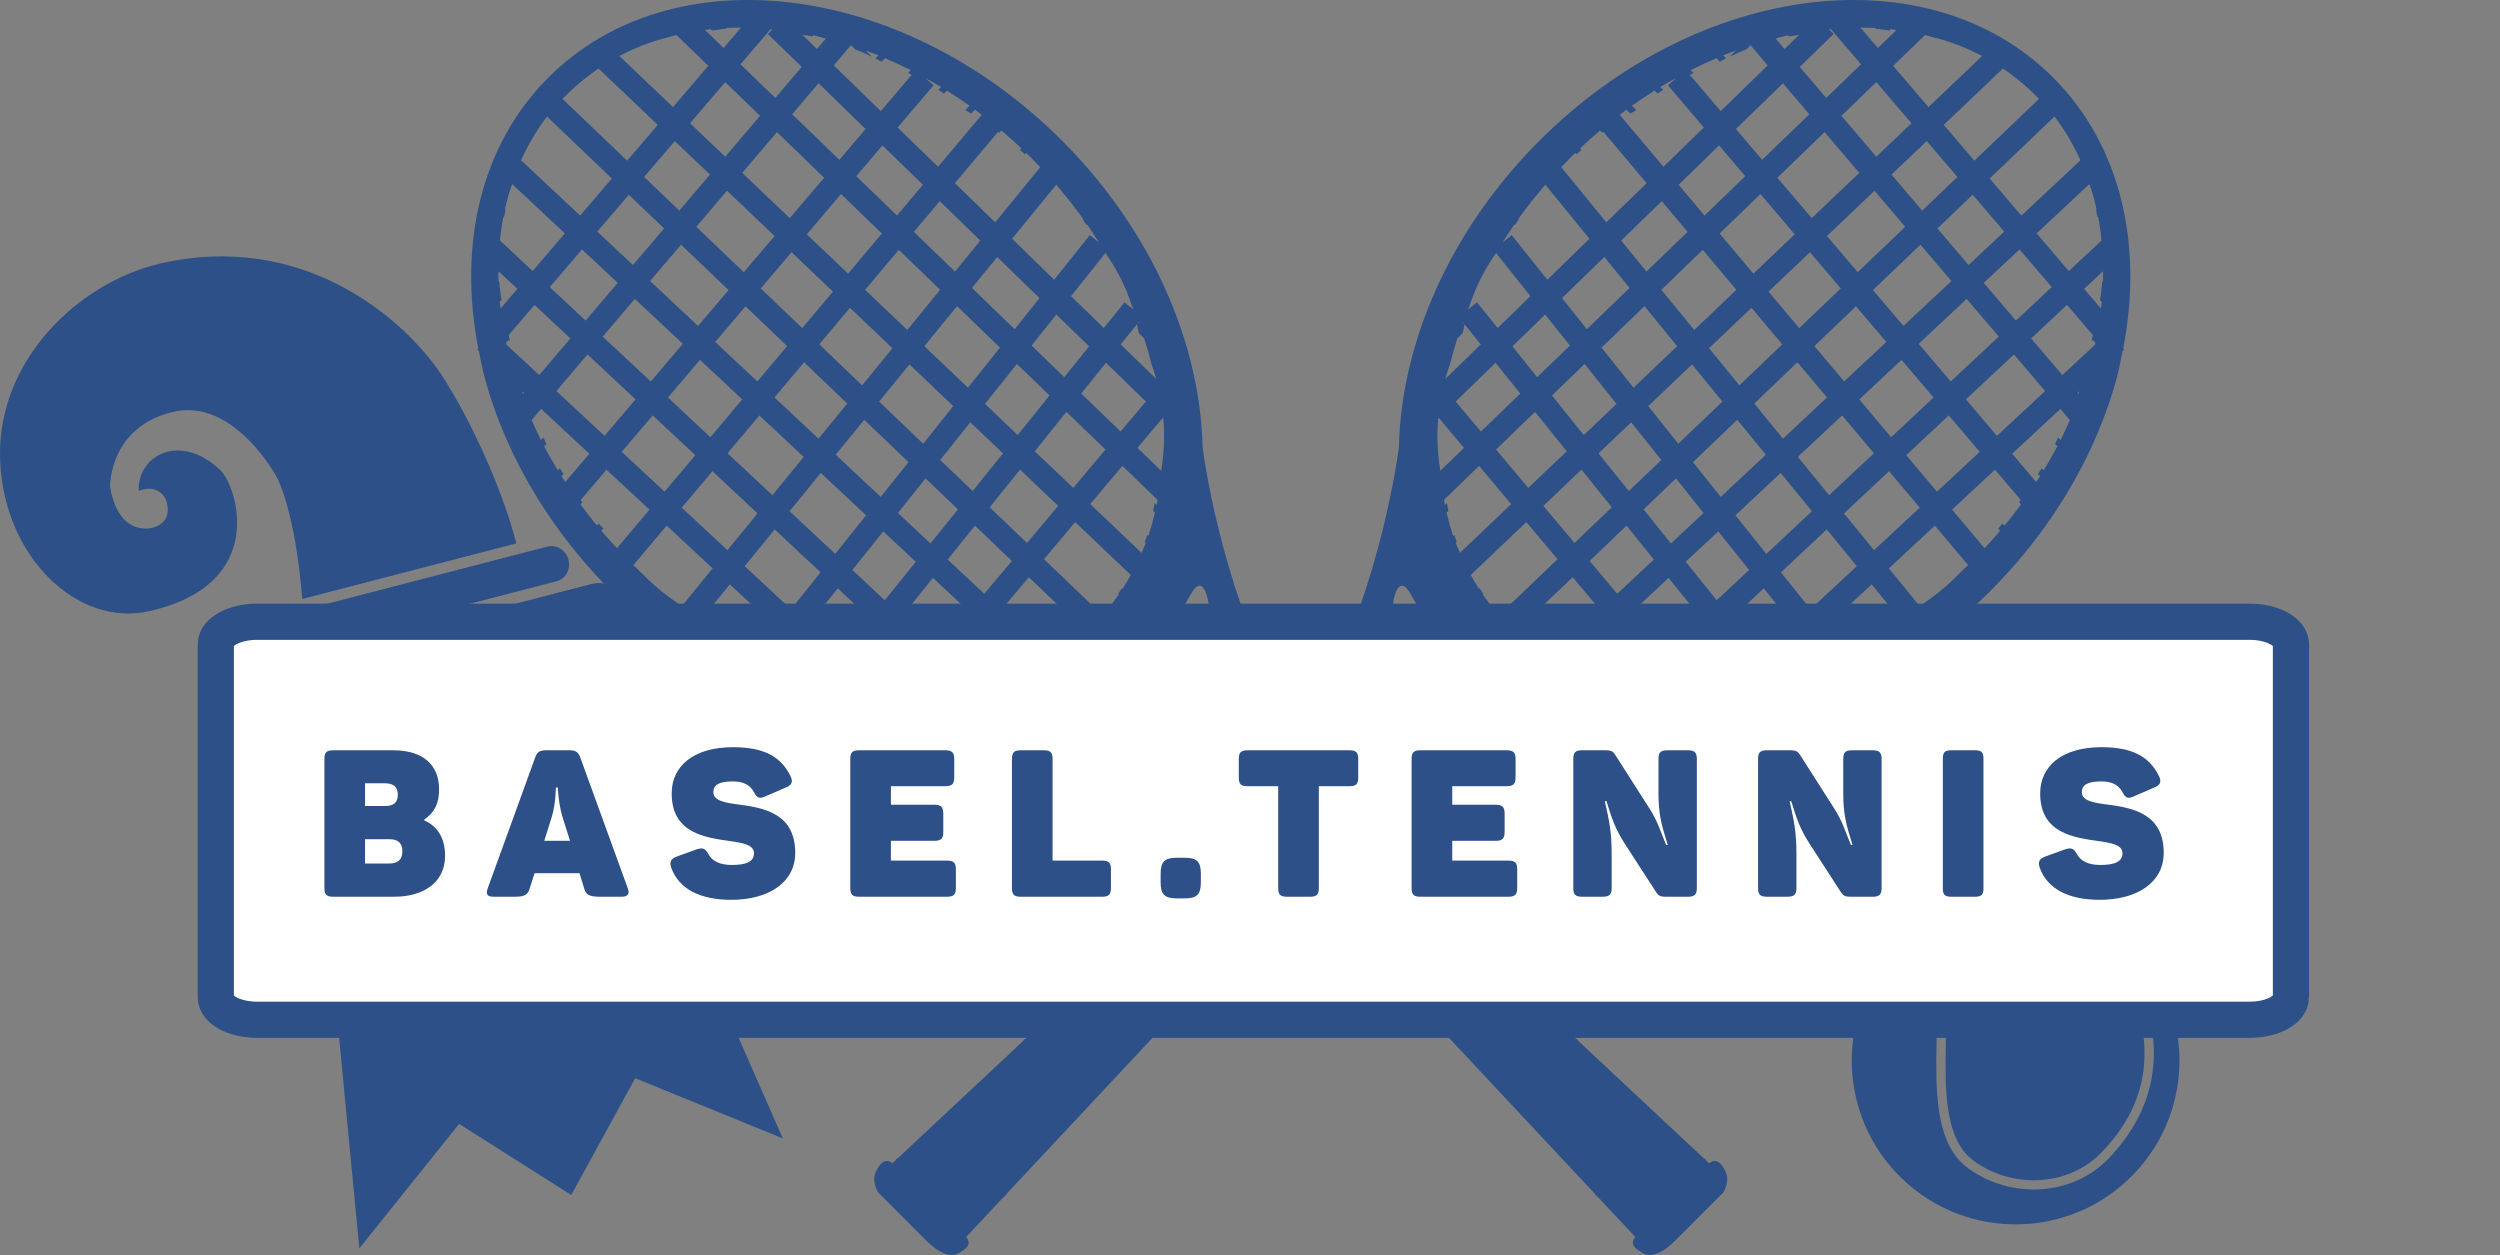 <?xml version="1.0" encoding="utf-8"?>
<!-- Generator: Adobe Illustrator 14.0.0, SVG Export Plug-In  -->
<!DOCTYPE svg PUBLIC "-//W3C//DTD SVG 1.1//EN" "http://www.w3.org/Graphics/SVG/1.1/DTD/svg11.dtd">
<svg version="1.1"
	 xmlns="http://www.w3.org/2000/svg" xmlns:xlink="http://www.w3.org/1999/xlink" xmlns:a="http://ns.adobe.com/AdobeSVGViewerExtensions/3.0/"
	 x="0px" y="0px" width="691px" height="347px" viewBox="0.001 0 691 347" enable-background="new 0.001 0 691 347"
	 xml:space="preserve">
<rect x="0.001" y="0" width="691" height="347" fill="#808080" stroke="none"/>
<defs>
</defs>
<path fill="#2C5087" d="M425.507,38.878c-24.968,24.972-38.27,56.238-38.852,84.886c-2.114,14.776-8.591,47.586-27.131,80.661
	c-18.532-33.075-25.01-65.885-27.123-80.661c-0.582-28.648-13.89-59.914-38.851-84.886c-44.023-44.012-107.605-51.824-141.983-17.44
	c-18.875,18.875-24.903,46.529-19.355,74.912l-0.267,0.284l0.411,0.379c0.531,2.651,1.024,5.294,1.771,7.945
	c0.014,0.057,0.024,0.114,0.052,0.171c0.177,0.702,0.393,1.411,0.607,2.113c0.023,0.101,0.057,0.189,0.081,0.297
	c0.202,0.67,0.41,1.328,0.627,1.999c0.051,0.133,0.089,0.272,0.133,0.411c0.208,0.633,0.423,1.271,0.633,1.898
	c0.057,0.177,0.119,0.348,0.183,0.506c0.203,0.607,0.432,1.214,0.646,1.821c0.076,0.189,0.15,0.392,0.221,0.594
	c0.222,0.57,0.438,1.145,0.652,1.727c0.095,0.215,0.184,0.449,0.266,0.67c0.229,0.557,0.449,1.107,0.677,1.657
	c0.107,0.247,0.209,0.487,0.305,0.74c0.233,0.531,0.462,1.063,0.688,1.587c0.113,0.266,0.229,0.532,0.354,0.81
	c0.222,0.5,0.455,1.005,0.694,1.531c0.121,0.278,0.253,0.557,0.387,0.841c0.233,0.487,0.476,0.987,0.702,1.48
	c0.151,0.297,0.304,0.594,0.454,0.892c0.223,0.48,0.47,0.949,0.709,1.429c0.151,0.31,0.316,0.62,0.48,0.937
	c0.241,0.461,0.479,0.93,0.733,1.379c0.165,0.322,0.343,0.651,0.52,0.968c0.24,0.449,0.486,0.898,0.733,1.334
	c0.188,0.342,0.38,0.677,0.582,1.013c0.233,0.43,0.479,0.86,0.746,1.284c0.189,0.354,0.403,0.696,0.619,1.037
	c0.24,0.417,0.493,0.842,0.747,1.247c0.222,0.354,0.442,0.708,0.657,1.069c0.253,0.399,0.52,0.81,0.771,1.208
	c0.228,0.379,0.469,0.721,0.701,1.075c0.255,0.405,0.513,0.797,0.778,1.196c0.24,0.36,0.493,0.733,0.746,1.088
	c0.267,0.386,0.52,0.771,0.784,1.151c0.266,0.373,0.531,0.746,0.798,1.12c0.265,0.373,0.53,0.74,0.797,1.107l0.835,1.138
	c0.267,0.354,0.53,0.715,0.797,1.069c0.305,0.386,0.596,0.778,0.897,1.164c0.267,0.335,0.532,0.684,0.798,1.025
	c0.316,0.397,0.639,0.791,0.948,1.183c0.267,0.329,0.544,0.665,0.804,0.993c0.336,0.399,0.664,0.797,1.006,1.189
	c0.26,0.323,0.524,0.646,0.797,0.968c0.354,0.405,0.708,0.81,1.063,1.221c0.266,0.297,0.531,0.601,0.785,0.898
	c0.385,0.431,0.771,0.86,1.176,1.297c0.246,0.266,0.487,0.538,0.74,0.804c0.436,0.486,0.892,0.961,1.341,1.436
	c0.209,0.215,0.41,0.436,0.605,0.639c0.665,0.689,1.336,1.372,2.019,2.049c26.074,26.079,59.004,39.451,88.67,38.87
	c10.437,1.67,27.072,5.153,45.909,12.155c-0.006,0.015-0.013,0.021-0.024,0.033c11.821,4.39,24.504,10.164,37.079,17.762
	c-2.937,3.593-6.034,7.135-9.355,10.589c-0.841,0.551-1.359,0.854-1.676,1.019c-0.267,0.063-0.418,0.141-0.418,0.141l-3.504,3.496
	h0.006l-0.613,0.607c0.025,0,0.044,0.007,0.063,0.007l-10.905,10.208c-0.013,0.014-0.038,0.026-0.05,0.045l-8.933,8.355
	c-0.106,0.075-0.229,0.14-0.322,0.241c0,0,0.058-0.025,0.121-0.052l-9.104,8.514c-0.278,0.134-0.537,0.285-0.739,0.494
	c0,0,0.102-0.031,0.165-0.051c-0.026,0.02-0.053,0.031-0.077,0.051c0,0,0.12-0.038,0.196-0.063l-12.075,11.297
	c-0.253,0.127-0.48,0.267-0.657,0.449c0,0,0.088-0.024,0.151-0.044c-0.013,0.02-0.038,0.025-0.052,0.044c0,0,0.076-0.019,0.12-0.037
	l-12.543,11.746c-0.12,0.075-0.253,0.149-0.348,0.233c0,0,0.044-0.014,0.12-0.038l-12.081,11.315
	c-0.038,0.025-0.103,0.051-0.146,0.088c0,0,0.032-0.006,0.059-0.018l-9.874,9.246c-0.278,0.114-0.531,0.254-0.729,0.449
	c0,0,0.103-0.019,0.141-0.031c-0.015,0.014-0.038,0.02-0.053,0.031c0,0,0.121-0.025,0.217-0.049l-1.119,1.043
	c-0.108-0.113-0.603-0.627-1.354-0.67c-0.811-0.082-1.903,0.391-3.043,2.713c-0.006,0.013-0.013,0.024-0.013,0.037
	c-1.543,2.885,0.556,5.996,0.556,5.996l4.998,4.991c0.462,0.493,0.898,0.942,1.304,1.328c0.063,0.069,0.127,0.14,0.194,0.188
	c-0.023-0.012-0.057-0.036-0.081-0.063c0.063,0.053,0.103,0.108,0.158,0.146c0.372,0.373,0.797,0.791,1.252,1.233l1.164,1.17
	c0.215,0.216,0.449,0.47,0.702,0.733c0.431,0.431,0.923,0.923,1.46,1.429l2.106,2.107c2.885,2.877,5.062,3.807,6.604,3.934
	c1.544,0.159,2.467-0.467,2.847-0.803c3.43-1.892,2.023-3.604,1.626-4.004l-0.095-0.089l10.037-10.723
	c0.014-0.006,0.026-0.006,0.032-0.012c0,0,1.335-1.271,1.239-1.201l-0.127,0.063l-0.051,0.025c0.038-0.039,0.103-0.102,0.089-0.088
	l-0.095,0.049l43.854-46.871c0.373-0.358,1.05-1.011,0.986-0.953l-0.126,0.063c0,0-0.025,0.032-0.108,0.075l0.015-0.013
	c0.045-0.036,0.145-0.139,0.133-0.125l-0.025,0.013l8.406-8.981c0.367-0.349,0.778-0.753,0.727-0.703l-0.118,0.063
	c0,0-0.014,0.021-0.044,0.037l8.563-9.158c0.127-0.114,0.216-0.202,0.189-0.178l-0.043,0.02l0.536-0.569l1.733-1.732l1.765-1.766
	c0,0,0.107-0.228,0.171-0.64c0.165-0.282,0.418-0.714,0.836-1.358c4.516-4.353,9.189-8.344,13.939-12.057
	c4.757,3.713,9.438,7.704,13.948,12.057c0.411,0.646,0.677,1.076,0.842,1.358c0.05,0.412,0.163,0.64,0.163,0.64l1.771,1.766
	l1.729,1.732l0.537,0.569l-0.051-0.02c-0.025-0.024,0.068,0.063,0.201,0.178l8.56,9.158c-0.031-0.019-0.045-0.037-0.045-0.037
	l-0.126-0.063c-0.05-0.05,0.366,0.354,0.733,0.703l8.412,8.981l-0.023-0.013c-0.021-0.014,0.088,0.089,0.126,0.125l0.013,0.013
	c-0.075-0.043-0.114-0.075-0.114-0.075l-0.119-0.063c-0.069-0.058,0.613,0.595,0.992,0.953l43.849,46.871l-0.103-0.049
	c-0.012-0.014,0.058,0.049,0.095,0.088l-0.05-0.025l-0.133-0.063c-0.089-0.07,1.245,1.201,1.245,1.201
	c0.007,0.006,0.02,0.006,0.032,0.012l10.031,10.723l-0.089,0.089c-0.393,0.397-1.81,2.112,1.625,4.004
	c0.374,0.336,1.305,0.962,2.842,0.803c1.55-0.127,3.73-1.057,6.609-3.934l2.106-2.107c0.536-0.506,1.023-0.998,1.461-1.429
	c0.253-0.266,0.486-0.52,0.702-0.733l1.164-1.17c0.453-0.442,0.885-0.86,1.253-1.233c0.056-0.037,0.095-0.095,0.15-0.146
	c-0.024,0.026-0.051,0.052-0.076,0.063c0.063-0.049,0.126-0.119,0.189-0.188c0.405-0.386,0.848-0.835,1.304-1.328l5.003-4.991
	c0,0,2.101-3.111,0.558-5.996c0-0.013-0.008-0.024-0.014-0.037c-1.139-2.322-2.231-2.795-3.042-2.713
	c-0.754,0.043-1.253,0.557-1.354,0.67l-1.112-1.043c0.088,0.022,0.201,0.049,0.201,0.049c-0.012-0.012-0.037-0.019-0.05-0.031
	c0.05,0.014,0.145,0.031,0.145,0.031c-0.196-0.195-0.449-0.336-0.727-0.449l-9.881-9.246c0.038,0.012,0.063,0.018,0.063,0.018
	c-0.037-0.037-0.102-0.063-0.146-0.088l-12.088-11.315c0.076,0.024,0.127,0.038,0.127,0.038c-0.103-0.084-0.229-0.158-0.342-0.233
	l-12.55-11.746c0.05,0.019,0.126,0.037,0.126,0.037c-0.013-0.019-0.038-0.024-0.063-0.044c0.063,0.02,0.158,0.044,0.158,0.044
	c-0.184-0.185-0.41-0.322-0.651-0.449l-12.081-11.297c0.076,0.025,0.202,0.063,0.202,0.063c-0.025-0.02-0.063-0.031-0.083-0.051
	c0.058,0.02,0.165,0.051,0.165,0.051c-0.203-0.209-0.461-0.36-0.74-0.494l-9.096-8.514c0.063,0.025,0.112,0.051,0.112,0.051
	c-0.088-0.102-0.215-0.165-0.328-0.24l-8.918-8.355c-0.014-0.019-0.051-0.031-0.063-0.045l-10.898-10.208
	c0.02,0,0.038-0.007,0.063-0.007l-0.613-0.607h0.006l-3.504-3.496c0,0-0.146-0.077-0.424-0.141c-0.31-0.165-0.823-0.468-1.67-1.019
	c-3.321-3.454-6.427-6.996-9.362-10.589c12.582-7.598,25.265-13.372,37.086-17.762c-0.013-0.014-0.019-0.02-0.024-0.033
	c18.844-7.002,35.473-10.485,45.91-12.155c29.666,0.581,62.596-12.791,88.675-38.87c0.677-0.677,1.341-1.36,2.013-2.049
	c0.201-0.203,0.391-0.424,0.605-0.639c0.449-0.475,0.898-0.949,1.342-1.436c0.253-0.266,0.494-0.538,0.74-0.804
	c0.396-0.437,0.789-0.866,1.17-1.297c0.259-0.297,0.524-0.601,0.791-0.898c0.359-0.411,0.701-0.816,1.063-1.221
	c0.271-0.323,0.537-0.646,0.797-0.968c0.349-0.392,0.678-0.79,1.006-1.189c0.266-0.329,0.531-0.665,0.797-0.993
	c0.316-0.392,0.64-0.784,0.948-1.183c0.272-0.341,0.538-0.69,0.805-1.025c0.298-0.386,0.602-0.778,0.893-1.164
	c0.266-0.354,0.53-0.715,0.797-1.069l0.849-1.138c0.265-0.367,0.53-0.734,0.783-1.107c0.267-0.374,0.544-0.747,0.796-1.12
	c0.268-0.38,0.532-0.766,0.785-1.151c0.267-0.354,0.506-0.728,0.753-1.088c0.267-0.398,0.524-0.791,0.777-1.196
	c0.234-0.354,0.476-0.696,0.709-1.075c0.254-0.398,0.506-0.809,0.76-1.208c0.229-0.36,0.442-0.714,0.663-1.069
	c0.253-0.405,0.506-0.829,0.753-1.247c0.202-0.341,0.418-0.683,0.614-1.037c0.265-0.424,0.512-0.854,0.74-1.284
	c0.2-0.336,0.396-0.671,0.587-1.013c0.248-0.436,0.486-0.885,0.729-1.334c0.178-0.317,0.36-0.646,0.53-0.968
	c0.241-0.449,0.481-0.917,0.734-1.379c0.156-0.317,0.315-0.627,0.475-0.937c0.24-0.48,0.486-0.949,0.714-1.429
	c0.152-0.298,0.298-0.595,0.444-0.892c0.231-0.493,0.474-0.993,0.708-1.48c0.139-0.284,0.265-0.563,0.392-0.841
	c0.24-0.525,0.469-1.031,0.689-1.531c0.133-0.278,0.239-0.544,0.36-0.81c0.222-0.525,0.448-1.056,0.683-1.587
	c0.096-0.253,0.203-0.493,0.305-0.74c0.229-0.55,0.455-1.102,0.67-1.657c0.09-0.221,0.178-0.456,0.267-0.67
	c0.229-0.582,0.437-1.157,0.657-1.727c0.069-0.202,0.152-0.405,0.216-0.594c0.229-0.607,0.442-1.214,0.651-1.821
	c0.058-0.159,0.12-0.329,0.184-0.506c0.215-0.626,0.43-1.265,0.633-1.897c0.05-0.139,0.088-0.278,0.126-0.411
	c0.215-0.67,0.431-1.328,0.634-1.999c0.024-0.108,0.057-0.196,0.081-0.297c0.215-0.702,0.43-1.411,0.614-2.113
	c0.013-0.057,0.038-0.114,0.05-0.171c0.733-2.65,1.228-5.294,1.758-7.945l0.419-0.379l-0.266-0.284
	c5.553-28.382-0.48-56.037-19.356-74.912C533.107-12.946,469.531-5.134,425.507,38.878 M563.571,27.34L545.72,44.412l-8.47-9.893
	l16.352-15.567C557.226,21.401,560.572,24.19,563.571,27.34 M409.838,164.322l0.165-0.177c-0.354-0.512-0.696-1.043-1.052-1.563
	l-0.17,0.165c-0.811-1.24-1.538-2.536-2.271-3.827l15.371-14.618l8.628,10.26l-15.991,15.282c-0.31-0.342-0.607-0.688-0.91-1.044
	l-0.188,0.184c-0.57-0.657-1.12-1.335-1.664-2.011c0.246,0.272,0.462,0.556,0.701,0.829
	C411.534,166.669,410.673,165.505,409.838,164.322 M401.97,147.838l-0.304,0.31c-0.723-2.094-1.315-4.245-1.828-6.433l0.486-0.487
	c-0.146-0.74-0.278-1.48-0.393-2.22l-0.575,0.576c-0.095-0.475-0.146-0.962-0.229-1.436l9.702-9.381l8.875,10.563l-14.169,13.479
	c-0.393-0.917-0.821-1.815-1.184-2.758l0.272-0.271C402.4,149.141,402.172,148.496,401.97,147.838 M428.966,109.317l9.02-8.717
	l8.824,11.038l-9.051,8.615L428.966,109.317z M433.053,124.731l-10.641,10.127l-8.905-10.601l10.778-10.418L433.053,124.731z
	 M504.972,65.235l13.144-12.512l8.488,9.963l-13.124,12.55L504.972,65.235z M521.38,94.521l-11.658,10.905l-8.229-9.773l11.5-10.987
	L521.38,94.521z M508.792,79.72l-11.475,10.968l-8.5-10.083l11.454-10.898L508.792,79.72z M472.384,96.242l11.739-11.171l8.5,10.107
	l-11.854,11.335L472.384,96.242z M476.078,110.999l-12.194,11.652l-8.312-10.405l12.105-11.525L476.078,110.999z M484.642,75.634
	l-9.336-11.095l11.284-10.905l9.476,11.132L484.642,75.634z M479.936,80.106l-11.651,11.102L459.208,80.1l11.432-11.05
	L479.936,80.106z M463.573,95.686L451.51,107.16l-8.844-11.082l11.866-11.461L463.573,95.686z M450.865,116.724l8.324,10.418
	l-8.981,8.583l-8.375-10.412L450.865,116.724z M463.244,132.227l7.629,9.558l-9.015,8.431l-7.577-9.418L463.244,132.227z
	 M467.944,127.736l12.245-11.708l7.889,9.659l-12.468,11.658L467.944,127.736z M484.883,111.543l11.923-11.405l8.179,9.723
	l-12.171,11.392L484.883,111.543z M509.167,114.827l8.799,10.455l-12.397,11.588l-8.64-10.589L509.167,114.827z M513.903,110.392
	l11.685-10.93l8.85,10.418l-11.733,10.975L513.903,110.392z M530.325,95.028l13.258-12.417l8.881,10.424l-13.283,12.411
	L530.325,95.028z M526.112,90.087l-8.426-9.905l13.126-12.556l8.57,10.051L526.112,90.087z M522.809,48.251l9.741-9.26l8.477,9.905
	l-9.729,9.318L522.809,48.251z M518.61,43.318l-9.634-11.31l9.634-9.305l9.723,11.361L518.61,43.318z M513.903,47.783
	l-13.137,12.512l-9.507-11.17l13.049-12.606L513.903,47.783z M487.052,44.178l-7.249-8.52l13.011-12.638l7.288,8.558L487.052,44.178
	z M482.39,48.694l-11.265,10.88l-7.154-8.508l11.183-10.879L482.39,48.694z M466.451,64.084l-11.36,10.981l-6.995-8.571
	l11.215-10.898L466.451,64.084z M450.422,79.582l-11.816,11.417l-6.862-8.596l11.695-11.373L450.422,79.582z M433.931,95.515
	l-9.051,8.735l-6.845-8.52l9.045-8.792L433.931,95.515z M420.212,108.773l-10.887,10.513l-6.978-8.299l11.019-10.715
	L420.212,108.773z M426.588,139.83l10.53-10.032l8.39,10.424l-10.313,9.855L426.588,139.83z M449.583,145.283l7.538,9.375
	l-10.127,9.469l-7.614-9.077L449.583,145.283z M461.195,159.717l8.56,10.64l-9.817,9.17l-8.762-10.437L461.195,159.717z
	 M465.931,155.277l9.001-8.413l8.521,10.677l-8.956,8.375L465.931,155.277z M479.67,142.424l12.512-11.702l8.641,10.582
	l-12.611,11.803L479.67,142.424z M504.927,146.333l8.299,10.158l-12.81,11.911l-8.159-10.215L504.927,146.333z M509.678,141.899
	l12.461-11.658l8.488,10.076l-12.65,11.752L509.678,141.899z M526.883,125.813l11.759-11l8.57,10.077l-11.842,11.012
	L526.883,125.813z M543.38,110.386l13.288-12.417l8.615,10.114l-13.326,12.391L543.38,110.386z M548.313,78.184l9.881-9.241
	l8.906,10.405l-9.899,9.26L548.313,78.184z M544.114,73.25l-8.615-10.102l9.754-9.324l8.724,10.19L544.114,73.25z M533.854,10.18
	c4.933,1.145,9.602,2.985,14.017,5.294l-14.84,14.125l-9.76-11.405l8.83-8.526C532.69,9.825,533.258,10.021,533.854,10.18
	 M518.217,7.706l0.253,0.24c1.259,0.12,2.518,0.291,3.758,0.5l0.404-0.398c0.53,0.058,1.038,0.177,1.567,0.247l-5.147,4.971
	l-4.808-5.623C515.574,7.649,516.902,7.637,518.217,7.706 M505.465,8.003h0.013l0.114,0.114c0.164-0.019,0.321-0.032,0.479-0.051
	l8.312,9.709l-9.614,9.292l-7.313-8.571l9.355-9.102L505.465,8.003z M494.208,9.762l0.303,0.304
	c0.925-0.177,1.848-0.297,2.766-0.424l-4.022,3.909l-2.474-2.904C491.917,10.363,493.055,10.008,494.208,9.762 M467.31,19.395
	c2.366-1.195,4.745-2.302,7.137-3.314l0.948,0.962c0.563-0.31,1.126-0.614,1.701-0.917l-0.815-0.816
	c1.163-0.469,2.327-0.924,3.498-1.354l-1.715,1.721c1.505-0.74,3.049-1.423,4.668-2.056l1.031-1.043
	c0.044-0.007,0.075-0.02,0.12-0.032l4.706,5.535l-12.992,12.638l-8.545-10.051c0.348-0.165,0.7-0.329,1.05-0.487L467.31,19.395z
	 M449.542,30.313l1.076,1.075c0.544-0.329,1.088-0.65,1.645-0.961l-1.207-1.196c2.073-1.48,4.154-2.865,6.262-4.187l0.829,0.828
	c0.513-0.36,1.031-0.721,1.549-1.063l-0.765-0.759c1.454-0.892,2.94-1.683,4.408-2.492l-2.341,1.993l9.942,11.689l-11.156,10.854
	l-12.083-14.353C448.322,31.274,448.917,30.769,449.542,30.313 M433.907,43.742c0.507-0.5,1.013-0.98,1.513-1.474l0.372,0.374
	c0.438-0.438,0.918-0.81,1.366-1.24l-0.411-0.405c1.811-1.708,3.645-3.353,5.511-4.934l0.626,0.632
	c0.113-0.076,0.215-0.158,0.314-0.234l11.932,14.162l-11.146,10.835l-12.448-15.25C432.319,45.386,433.096,44.552,433.907,43.742
	 M415.62,66.513c0.733-1.17,1.52-2.353,2.31-3.522c0.12-0.165,0.233-0.341,0.354-0.52c0.121-0.158,0.234-0.315,0.349-0.474
	l0.151,0.158c0.328-0.544,0.671-1.063,1.02-1.602l-0.083-0.082c0.349-0.481,0.678-0.967,1.024-1.442l0.394-0.513
	c0.188-0.259,0.392-0.506,0.588-0.766c0.753-1.03,1.523-2.049,2.334-3.023l0.075-0.088c0.024-0.031,0.052-0.069,0.083-0.107v0.013
	c0.397-0.474,0.804-0.943,1.208-1.398l-0.025-0.031c0.52-0.626,1.024-1.259,1.556-1.873c0.052-0.063,0.114-0.126,0.172-0.189
	l12.194,14.941l-11.639,11.322l-9.849-12.329l-2.523,2.018C415.405,66.842,415.512,66.677,415.62,66.513 M406.17,84.585
	c1.776-5.516,4.294-10.305,7.337-14.644l9.514,11.91l-9.063,8.812l-5.714-7.097l-2.528,2.03
	C405.861,85.255,406.031,84.92,406.17,84.585 M404.361,89.069l0.133,0.177l-0.31,0.304
	C404.241,89.392,404.297,89.228,404.361,89.069 M400.78,100.651c0.596-2.359,1.254-4.731,2.02-7.091l1.485-1.499
	c0.152-0.816,0.343-1.613,0.531-2.417l4.479,5.553l-9.805,9.526C399.882,103.352,400.288,101.986,400.78,100.651 M397.503,115.699
	l0.188-0.19l6.959,8.287l-6.528,6.319c-0.013-0.044-0.023-0.089-0.023-0.133l-0.063,0.063c-0.013-0.184-0.013-0.354-0.024-0.512
	c-0.47-2.967-0.708-6.009-0.708-9.09C397.302,118.843,397.377,117.261,397.503,115.699 M321.555,115.699
	c0.133,1.562,0.209,3.144,0.209,4.744c0,3.081-0.253,6.123-0.715,9.09c-0.015,0.158-0.015,0.329-0.025,0.512l-0.057-0.063
	c-0.014,0.044-0.026,0.088-0.026,0.133l-6.539-6.319l6.964-8.287L321.555,115.699z M319.221,141.715
	c-0.514,2.188-1.107,4.339-1.821,6.433l-0.311-0.31c-0.196,0.658-0.438,1.303-0.657,1.941l0.271,0.271
	c-0.354,0.943-0.79,1.841-1.188,2.758l-14.162-13.479l8.875-10.563l9.703,9.381c-0.089,0.474-0.127,0.961-0.229,1.436l-0.575-0.576
	c-0.119,0.74-0.245,1.48-0.386,2.22L319.221,141.715z M309.221,164.322c-0.835,1.183-1.695,2.347-2.625,3.479
	c0.253-0.271,0.461-0.557,0.708-0.829c-0.545,0.676-1.094,1.354-1.664,2.011l-0.189-0.184c-0.303,0.354-0.601,0.702-0.917,1.044
	l-15.978-15.282l8.615-10.26l15.37,14.618c-0.733,1.291-1.454,2.587-2.266,3.827l-0.178-0.165c-0.348,0.519-0.688,1.05-1.05,1.563
	L309.221,164.322z M251.375,100.721l12.105,11.525l-8.305,10.405l-12.189-11.652L251.375,100.721z M238.294,106.515L226.44,95.18
	l8.495-10.108l11.733,11.171L238.294,106.515z M255.487,95.686l9.046-11.069l11.866,11.461l-8.855,11.082L255.487,95.686z
	 M250.78,91.208l-11.662-11.102l9.305-11.056l11.43,11.05L250.78,91.208z M234.417,75.634l-11.43-10.867l9.476-11.132l11.284,10.905
	L234.417,75.634z M230.236,80.606l-8.493,10.083l-11.47-10.969l8.515-10.013L230.236,80.606z M217.56,95.654l-8.224,9.772
	l-11.657-10.905l8.388-9.855L217.56,95.654z M205.581,75.236l-13.132-12.549l8.494-9.963l13.15,12.512L205.581,75.236z
	 M201.379,80.182l-8.438,9.905l-13.264-12.41l8.57-10.051L201.379,80.182z M188.743,95.028l-8.862,10.418l-13.29-12.411l8.88-10.424
	L188.743,95.028z M193.473,99.462l11.688,10.93l-8.806,10.462l-11.738-10.975L193.473,99.462z M209.893,114.827l12.246,11.455
	l-8.653,10.589l-12.396-11.588L209.893,114.827z M214.068,109.861l8.187-9.723l11.924,11.405l-7.938,9.709L214.068,109.861z
	 M238.876,116.028l12.238,11.708l-7.672,9.608l-12.462-11.658L238.876,116.028z M255.816,132.227l8.956,8.571l-7.577,9.418
	l-9.008-8.431L255.816,132.227z M259.872,127.142l8.323-10.418l9.025,8.59l-8.375,10.412L259.872,127.142z M272.25,111.638
	l8.822-11.038l9.021,8.717l-8.8,10.937L272.25,111.638z M294.767,113.839l10.791,10.418l-8.905,10.601l-10.646-10.127
	L294.767,113.839z M298.853,108.773l6.839-8.501l11.02,10.715l-6.979,8.299L298.853,108.773z M294.173,104.25l-9.046-8.735
	l6.851-8.578l9.052,8.792L294.173,104.25z M280.458,90.998l-11.814-11.417l6.983-8.552l11.688,11.373L280.458,90.998z
	 M263.962,75.065l-11.359-10.981l7.146-8.488l11.209,10.898L263.962,75.065z M247.934,59.574l-11.259-10.88l7.229-8.507
	l11.189,10.879L247.934,59.574z M232.006,44.178l-13.055-12.6l7.299-8.558l13.006,12.638L232.006,44.178z M227.794,49.125
	l-9.501,11.17L205.15,47.783l9.603-11.265L227.794,49.125z M200.451,43.318l-9.723-9.254l9.723-11.361l9.634,9.305L200.451,43.318z
	 M196.245,48.251l-8.482,9.963l-9.729-9.318l8.481-9.905L196.245,48.251z M183.554,63.148l-8.602,10.102l-9.867-9.235l8.729-10.19
	L183.554,63.148z M170.747,78.184l-8.888,10.424l-9.893-9.26l8.906-10.405L170.747,78.184z M162.39,97.969l13.283,12.417
	l-8.577,10.089l-13.321-12.391L162.39,97.969z M180.417,114.813l11.766,11l-8.495,10.089l-11.842-11.012L180.417,114.813z
	 M196.919,130.241l12.462,11.658l-8.306,10.171l-12.639-11.752L196.919,130.241z M214.131,146.333l12.676,11.854l-8.159,10.215
	l-12.814-11.911L214.131,146.333z M218.236,141.304l8.643-10.582l12.505,11.702l-8.526,10.684L218.236,141.304z M244.126,146.864
	l8.995,8.413l-8.565,10.639l-8.957-8.375L244.126,146.864z M257.865,159.717l10.021,9.374l-8.767,10.437l-9.813-9.17
	L257.865,159.717z M261.938,154.657l7.541-9.375l10.208,9.767l-7.627,9.077L261.938,154.657z M273.552,140.223l8.387-10.424
	l10.532,10.032l-8.608,10.248L273.552,140.223z M314.705,89.069c0.052,0.158,0.114,0.322,0.171,0.481l-0.31-0.304L314.705,89.069z
	 M314.769,92.062l1.492,1.499c0.765,2.36,1.43,4.731,2.022,7.091c0.481,1.335,0.893,2.701,1.277,4.074l-9.797-9.526l4.472-5.553
	C314.426,90.448,314.623,91.245,314.769,92.062 M312.883,84.585c0.146,0.335,0.314,0.67,0.455,1.012l-2.522-2.03l-5.713,7.097
	l-9.063-8.812l9.507-11.91C308.594,74.28,311.112,79.069,312.883,84.585 M292.097,51.243c0.545,0.614,1.038,1.247,1.57,1.873
	l-0.038,0.031c0.41,0.455,0.81,0.924,1.214,1.398v-0.013c0.031,0.039,0.057,0.076,0.083,0.107l0.068,0.088
	c0.822,0.975,1.595,1.993,2.341,3.023c0.189,0.26,0.404,0.506,0.588,0.766l0.386,0.513c0.354,0.475,0.684,0.961,1.038,1.441
	l-0.089,0.082c0.354,0.538,0.683,1.057,1.019,1.602l0.158-0.158c0.106,0.158,0.228,0.316,0.342,0.474
	c0.113,0.177,0.228,0.354,0.354,0.52c0.79,1.17,1.574,2.353,2.313,3.522c0.103,0.164,0.203,0.329,0.305,0.493l-2.529-2.018
	l-9.842,12.329l-11.64-11.322l12.195-14.941C291.991,51.117,292.047,51.18,292.097,51.243 M276.171,36.695l0.632-0.632
	c1.866,1.581,3.707,3.226,5.503,4.934l-0.404,0.405c0.442,0.43,0.923,0.803,1.366,1.24l0.379-0.374c0.494,0.493,1,0.974,1.505,1.474
	c0.812,0.81,1.589,1.645,2.379,2.467l-12.461,15.25l-11.133-10.835l11.918-14.162C275.961,36.537,276.063,36.619,276.171,36.695
	 M260.13,24.051l-0.76,0.759c0.519,0.342,1.029,0.703,1.543,1.063l0.827-0.828c2.107,1.322,4.194,2.707,6.258,4.187l-1.202,1.196
	c0.557,0.311,1.101,0.633,1.645,0.961l1.076-1.075c0.619,0.456,1.228,0.961,1.84,1.429l-12.081,14.353l-11.165-10.854l9.944-11.689
	l-2.334-1.993C257.195,22.368,258.675,23.159,260.13,24.051 M235.169,12.545c0.051,0.013,0.082,0.025,0.127,0.032l1.031,1.043
	c1.618,0.633,3.168,1.316,4.674,2.056l-1.722-1.721c1.179,0.431,2.328,0.886,3.498,1.354l-0.814,0.816
	c0.576,0.303,1.138,0.607,1.701,0.917l0.955-0.962c2.392,1.012,4.77,2.12,7.129,3.314l-0.791,0.785
	c0.354,0.158,0.702,0.322,1.05,0.487l-8.552,10.051L230.463,18.08L235.169,12.545z M224.556,10.065l0.303-0.304
	c1.14,0.247,2.283,0.602,3.422,0.885l-2.473,2.904l-4.022-3.909C222.708,9.768,223.625,9.889,224.556,10.065 M212.98,8.066
	c0.165,0.019,0.329,0.032,0.494,0.051l0.103-0.114h0.012l-1.341,1.392l9.36,9.102l-7.312,8.571l-9.627-9.292L212.98,8.066z
	 M196.427,8.047l0.396,0.398c1.247-0.208,2.506-0.379,3.771-0.5l0.241-0.24c1.314-0.069,2.654-0.057,3.978-0.063L200,13.266
	l-5.137-4.971C195.382,8.225,195.895,8.105,196.427,8.047 M185.212,10.18c0.582-0.159,1.156-0.354,1.745-0.513l8.831,8.526
	l-9.769,11.405l-14.826-14.125C175.603,13.165,180.278,11.324,185.212,10.18 M165.453,18.953l16.355,15.567l-8.476,9.893
	l-17.851-17.072C158.494,24.19,161.833,21.401,165.453,18.953 M151.195,32.21l17.926,17.13l-8.768,10.247l-16.326-15.276
	C145.962,40.004,148.341,35.923,151.195,32.21 M139.137,59.872l0.165,0.17c0.038-0.165,0.088-0.335,0.133-0.505
	c0.083-0.563,0.185-1.126,0.291-1.683l-0.145-0.139c0.303-1.341,0.649-2.644,1.023-3.947c0.253-0.986,0.657-1.916,0.961-2.884
	l14.567,13.631l-8.906,10.405l-9.039-8.451C138.417,64.242,138.72,62.028,139.137,59.872 M138.36,85.274
	c-0.068-0.608-0.171-1.221-0.233-1.829l0.493-0.487c-0.29-1.683-0.499-3.391-0.646-5.117l-0.209-0.221
	c-0.031-0.886,0.007-1.771,0.025-2.651l5.219,4.877L138.36,85.274z M144.579,108.893c-0.09-0.259-0.189-0.512-0.271-0.758
	l0.519,0.474L144.579,108.893z M140.038,95.313c-0.045-0.19-0.107-0.386-0.152-0.576l0.76-0.765l0.303,0.304
	c-0.126-0.551-0.228-1.114-0.328-1.67l7.123-8.331l9.919,9.266l-8.63,10.127L140.038,95.313z M156.241,133.233
	c-0.348-0.544-0.732-1.069-1.073-1.613l0.594-0.595c-0.348-0.525-0.683-1.056-1.024-1.587l-0.567,0.563
	c-1.329-2.195-2.588-4.428-3.771-6.661l0.633-0.626c-0.266-0.556-0.524-1.119-0.777-1.682c-0.021-0.038-0.038-0.064-0.051-0.089
	l-0.688,0.689c-0.925-1.84-1.746-3.688-2.562-5.535l2.61-3.08l13.334,12.398L156.241,133.233z M166.192,146.681l0.575-0.576
	c-0.418-0.449-0.835-0.911-1.239-1.385l-0.531,0.538c-1.58-1.923-3.111-3.89-4.555-5.864l0.537-0.55
	c-0.15-0.208-0.296-0.449-0.436-0.671l7.097-8.349l11.879,11.038l-8.988,10.671C169.043,149.938,167.59,148.325,166.192,146.681
	 M186.958,166.473c-3.574-2.417-6.869-5.225-9.854-8.324c-0.677-0.639-1.354-1.303-2.023-1.961l9.185-10.911l12.708,11.822
	l-8.559,10.488C187.932,167.207,187.438,166.846,186.958,166.473 M209.161,180.288c-0.217-0.106-0.432-0.185-0.64-0.291l0.557-0.568
	c-0.513-0.299-1.024-0.607-1.523-0.924c-0.045-0.014-0.083-0.026-0.114-0.045l-0.67,0.664c-2.259-1.146-4.498-2.379-6.718-3.701
	l0.241-0.246c-0.559-0.303-1.114-0.626-1.658-0.954l-0.215,0.215c-1.595-0.968-3.156-2.029-4.726-3.086l8.033-9.83l12.872,11.961
	L209.161,180.288z M227.365,187.295c-0.025-0.006-0.037-0.006-0.063-0.012l0.202-0.189c-0.619-0.254-1.24-0.507-1.848-0.771
	l-0.36,0.358c-0.954-0.291-1.917-0.606-2.878-0.923l-0.702-0.708c-1.954-0.607-3.864-1.304-5.736-2.102l-0.278,0.279
	c-0.151-0.063-0.291-0.14-0.449-0.203l4.093-5.129l8.913,8.285L227.365,187.295z M223.398,172.823l8.153-10.202l8.944,8.356
	l-8.174,10.146L223.398,172.823z M249.211,191.313c-0.088-0.006-0.184,0-0.277-0.014c-2.05-0.006-4.073-0.164-6.079-0.385
	l-5.77-5.364l8.146-10.134l9.71,9.077L249.211,191.313z M257.473,191.553l2.201-2.631l2.429,2.264
	C260.573,191.37,259.029,191.49,257.473,191.553 M279.587,186.854l-0.153-0.158c-0.646,0.222-1.296,0.449-1.947,0.656l0.158,0.159
	c-1.271,0.423-2.588,0.74-3.891,1.081c-1.233,0.418-2.491,0.771-3.757,1.107l-6.144-5.743l8.761-10.431l11.992,11.221
	C282.964,185.5,281.307,186.227,279.587,186.854 M290.656,181.534l-13.864-12.979l7.585-9.02l15.769,15.074
	c-0.037,0.031-0.07,0.063-0.107,0.094l-0.157-0.164c-0.455,0.418-0.925,0.816-1.393,1.215l0.158,0.158
	c-1.512,1.277-3.08,2.46-4.687,3.574l-0.141-0.142c-0.52,0.355-1.038,0.696-1.567,1.046l0.14,0.145
	C291.833,180.895,291.226,181.191,290.656,181.534 M297.86,203.489c-3.586-0.449-7.843-1.979-3.542-4.654v0.024
	c0.171-0.114,0.329-0.223,0.532-0.336c3.938-2.182,9.368-5.498,13.655-8.963c1.885-1.418,3.834-3.111,5.77-5.028
	c1.48-1.461,2.803-2.961,3.972-4.423c0.411-0.436,0.812-0.903,1.217-1.379c0.291-0.354,0.573-0.688,0.858-1.049
	c0.006-0.014,0.025-0.02,0.025-0.024c0,0.006,0,0.006-0.013,0.012c3.408-4.256,6.653-9.558,8.811-13.422
	c0.678-1.24,1.284-1.923,1.828-2.208c0,0.007,0,0.007,0,0.007c1.633-0.835,2.645,1.967,3.056,4.662v0.019
	c0.031,0.171,0.051,0.348,0.082,0.519c0.134,1.082,1.267,4.231,2.931,8.375c-0.021,0.031-0.032,0.063-0.053,0.094
	c4.093,10.166,11.469,26.371,15.94,33.93c0.335,0.552,0.626,1.082,0.903,1.603c0.102,0.176,0.185,0.354,0.278,0.524
	c0.171,0.314,0.342,0.65,0.493,0.953c-2.169,3.48-4.491,6.953-6.957,10.387c-1.684-0.7-3.543-1.605-5.604-2.813
	c-10.672-6.325-38.661-18.451-42.395-18.926c-2.491-0.31-5.287-1.14-5.332-2.511C290.048,201.509,294.288,203.04,297.86,203.489
	 M421.199,203.489c3.573-0.449,7.813-1.979,3.542-4.63c-0.044,1.371-2.846,2.201-5.339,2.511
	c-3.729,0.475-31.715,12.601-42.392,18.926c-2.051,1.208-3.922,2.113-5.604,2.813c-2.455-3.434-4.782-6.905-6.959-10.387
	c0.165-0.303,0.33-0.639,0.494-0.953c0.103-0.172,0.185-0.35,0.279-0.524c0.276-0.521,0.581-1.052,0.91-1.603
	c4.479-7.559,11.848-23.764,15.938-33.93c-0.019-0.031-0.031-0.063-0.051-0.094c1.664-4.144,2.796-7.293,2.936-8.375
	c0.025-0.171,0.044-0.348,0.075-0.519v-0.019c0.418-2.695,1.431-5.497,3.063-4.662c-0.014,0-0.014,0-0.014-0.007
	c0.543,0.285,1.151,0.968,1.834,2.208c2.156,3.864,5.401,9.166,8.807,13.422c0-0.006,0-0.006,0-0.012
	c0,0.006,0.012,0.012,0.012,0.024c0.291,0.359,0.575,0.695,0.866,1.049c0.398,0.476,0.804,0.943,1.209,1.379
	c1.176,1.461,2.505,2.961,3.979,4.423c1.931,1.917,3.877,3.61,5.764,5.028c4.288,3.465,9.716,6.781,13.663,8.963
	c0.2,0.113,0.364,0.222,0.529,0.336v-0.024C429.042,201.509,424.779,203.04,421.199,203.489 M426.676,180.534l0.133-0.146
	c-0.53-0.349-1.049-0.688-1.568-1.045l-0.146,0.141c-1.606-1.113-3.175-2.297-4.682-3.573l0.165-0.158
	c-0.475-0.397-0.942-0.797-1.404-1.215l-0.151,0.164c-0.038-0.031-0.076-0.063-0.113-0.095l15.774-15.073l7.584,9.02l-13.87,12.979
	C427.828,181.191,427.234,180.895,426.676,180.534 M449.062,189.7c-1.271-0.336-2.524-0.689-3.764-1.107
	c-1.304-0.341-2.619-0.657-3.885-1.081l0.165-0.158c-0.657-0.207-1.304-0.437-1.948-0.657l-0.164,0.159
	c-1.707-0.627-3.371-1.354-5.017-2.107l11.987-11.221l8.767,10.431L449.062,189.7z M456.962,191.186l2.416-2.264l2.214,2.631
	C460.031,191.49,458.487,191.37,456.962,191.186 M476.205,190.915c-1.999,0.221-4.028,0.379-6.085,0.385
	c-0.089,0.015-0.177,0.009-0.267,0.015l-5.736-6.819l9.71-9.077l8.147,10.134L476.205,190.915z M478.57,170.977l8.944-8.356
	l8.146,10.202l-8.926,8.3L478.57,170.977z M503.366,183.229l-0.291-0.278c-1.858,0.798-3.781,1.493-5.73,2.102l-0.707,0.708
	c-0.956,0.315-1.911,0.633-2.872,0.924l-0.368-0.359c-0.605,0.265-1.22,0.518-1.846,0.771l0.201,0.189
	c-0.013,0.006-0.037,0.006-0.058,0.012l-0.892-1.112l8.913-8.285l4.092,5.129C503.657,183.09,503.511,183.166,503.366,183.229
	 M520.647,174.436l-0.216-0.215c-0.557,0.329-1.101,0.652-1.67,0.955l0.254,0.246c-2.228,1.322-4.467,2.557-6.73,3.701l-0.665-0.664
	c-0.029,0.02-0.067,0.031-0.119,0.045c-0.492,0.314-1.007,0.625-1.519,0.924l0.558,0.568c-0.203,0.107-0.419,0.184-0.634,0.291
	l-5.438-6.807l12.865-11.961l8.032,9.83C523.796,172.407,522.228,173.469,520.647,174.436 M541.95,158.149
	c-2.972,3.099-6.273,5.907-9.849,8.324c-0.48,0.374-0.967,0.734-1.461,1.114l-8.552-10.488l12.708-11.822l9.185,10.911
	C543.304,156.846,542.633,157.51,541.95,158.149 M554.069,145.258l-0.543-0.538c-0.398,0.476-0.811,0.938-1.24,1.385l0.582,0.576
	c-1.392,1.645-2.847,3.258-4.339,4.852l-8.981-10.671l11.866-11.038l7.104,8.349c-0.146,0.222-0.284,0.462-0.437,0.671l0.537,0.55
	C557.175,141.368,555.644,143.334,554.069,145.258 M569.542,121.632l-0.684-0.689c-0.012,0.025-0.031,0.051-0.05,0.089
	c-0.253,0.563-0.513,1.126-0.778,1.682l0.626,0.626c-1.177,2.232-2.429,4.465-3.77,6.661l-0.558-0.563
	c-0.348,0.531-0.684,1.063-1.037,1.587l0.595,0.595c-0.329,0.544-0.722,1.069-1.074,1.613l-6.648-7.818l13.328-12.398l2.617,3.08
	C571.294,117.945,570.471,119.792,569.542,121.632 M574.482,108.893l-0.247-0.284l0.52-0.474
	C574.667,108.381,574.576,108.634,574.482,108.893 M579.023,95.313l-8.987,8.355l-8.629-10.127l9.906-9.266l7.135,8.331
	c-0.112,0.556-0.21,1.119-0.342,1.67l0.304-0.304l0.761,0.765C579.13,94.926,579.068,95.123,579.023,95.313 M581.294,77.621
	l-0.217,0.221c-0.139,1.727-0.348,3.435-0.639,5.117l0.494,0.487c-0.058,0.607-0.172,1.221-0.234,1.829l-4.654-5.428l5.224-4.877
	C581.288,75.85,581.32,76.735,581.294,77.621 M578.448,53.767c0.379,1.303,0.733,2.606,1.024,3.947l-0.14,0.139
	c0.103,0.557,0.202,1.12,0.291,1.683c0.045,0.17,0.089,0.341,0.128,0.505l0.17-0.17c0.424,2.157,0.722,4.371,0.955,6.597
	l-9.046,8.451l-8.905-10.405l14.566-13.631C577.795,51.851,578.195,52.781,578.448,53.767 M575.032,44.311l-16.318,15.276
	L549.94,49.34l17.919-17.129C570.718,35.923,573.097,40.004,575.032,44.311"/>
<path fill="#2C5087" d="M588.589,260.559c-17.986-17.383-46.656-16.895-64.038,1.097c-17.385,17.983-16.896,46.655,1.092,64.038
	c17.989,17.384,46.661,16.894,64.043-1.096C607.066,306.612,606.577,277.939,588.589,260.559 M525.861,262.92
	c0.457-0.471,0.928-0.93,1.4-1.376c2.147,0.015,3.957,0.546,5.442,1.604c5.505,3.898,5.33,13.729,5.127,25.104
	c-0.225,12.462-0.478,26.584,7.646,32.546c10.886,7.999,26.396,7.038,35.307-2.183c6.813-7.049,10.636-14.529,11.681-22.859
	c1.484-11.834-2.783-25.183-12.688-39.721c1.979,1.213,3.882,2.592,5.69,4.148c14.026,23.502,13.097,43.729-2.834,60.217
	c-9.785,10.125-26.773,11.207-38.679,2.468c-0.587-0.433-1.141-0.899-1.653-1.396c-7.499-7.247-7.254-21.021-7.036-33.266
	c0.184-10.207,0.351-19.847-4.041-22.967c-1.594-1.13-3.801-1.421-6.691-0.871C524.962,263.879,525.403,263.393,525.861,262.92"/>
<path fill="#2C5087" d="M60.947,129.987c4.378,4.133,13.653,31.37-19.63,38.926c-20.059,4.596-40.472-15.248-41.292-42.047
	c-0.87-26.949,21.23-48.515,44.05-53.979c39.771-9.241,67.639,15.342,77.842,30.547c9.164,14.073,17.561,33.782,20.779,46.764
	l-59.148,15.359c-1.986-24.633-6.991-33.578-6.991-33.578s-11.972-22.501-29.212-18.024c-17.241,4.477-16.9,20.379-16.9,20.379
	s1.112,12.128,10.288,11.756c2.338-0.13,6.826-1.609,5.354-7.284c-0.717-2.763-3.763-4.77-7.733-3.114
	C37.892,126.024,49.658,119.248,60.947,129.987L60.947,129.987z M71.087,185.409c-4.422,1.147-7.061,5.554-5.926,9.92
	c1.127,4.34,5.61,7.047,10.032,5.899l0.144-0.037l92.106-23.918c4.468-1.159,7.148-5.729,6.021-10.068
	c-1.134-4.366-5.662-6.911-10.13-5.75L71.087,185.409z M76.356,170.537c-2.514,0.652-3.873,3.325-3.19,5.95
	c0.718,2.764,3.17,4.299,5.683,3.646l75.047-19.487c2.371-0.616,3.938-3.196,3.221-5.958c-0.682-2.625-3.341-4.254-5.713-3.639
	L76.356,170.537z M80.376,203.006c-2.646,0.688-4.282,3.496-3.631,6.006c0.688,2.65,3.483,4.31,6.131,3.621l83.228-21.611
	c2.646-0.688,4.296-3.5,3.608-6.149c-0.652-2.509-3.462-4.164-6.108-3.478L80.376,203.006z M86.801,214.443L99.32,345.053
	l27.577-34.412l30.994,19.648l17.677-32.286l40.805,16.655l-52.786-120.152L86.801,214.443z"/>
<path fill="#FFFFFF" stroke="#2C5087" stroke-width="10" d="M633.221,275.625c0,3.445-5.104,6.236-11.396,6.236H71.044
	c-6.294,0-11.396-2.791-11.396-6.236v-97.532c0-3.444,5.104-6.237,11.396-6.237h550.78c6.293,0,11.396,2.792,11.396,6.237V275.625z"
	/>
<path fill="#2C5087" d="M89.669,245.461v-35.686c0-1.768,0.57-2.395,2.394-2.395h16.703c7.867,0,12.599,3.819,12.599,10.774
	c0,3.819-1.197,6.385-4.104,8.38v0.228c3.648,1.597,5.757,4.846,5.757,9.806c0,7.354-5.985,11.287-14.023,11.287H92.063
	C90.239,247.855,89.669,247.229,89.669,245.461z M106.429,222.772c2.28,0,3.535-0.855,3.535-3.078c0-2.224-1.254-3.192-3.535-3.192
	H100.9v6.271H106.429z M107.512,238.678c2.452,0,3.706-1.026,3.706-3.421c0-2.28-1.254-3.307-3.706-3.307H100.9v6.728H107.512z"/>
<path fill="#2C5087" d="M134.813,245.519l13.112-36.143c0.57-1.653,1.368-1.995,2.964-1.995h6.499c1.596,0,2.395,0.398,2.964,1.881
	l13.168,36.257c0.57,1.539,0.057,2.337-1.653,2.337h-6.157c-2.907,0-3.819-0.627-4.275-2.395l-1.254-4.104h-12.427l-1.312,4.104
	c-0.513,1.768-1.311,2.395-4.104,2.395h-5.985C134.584,247.855,134.243,247.058,134.813,245.519z M157.558,232.406l-2.109-6.67
	c-1.14-3.876-1.254-8.037-1.254-8.037h-0.57c0,0,0.057,4.104-1.083,7.98l-2.109,6.727H157.558z"/>
<path fill="#2C5087" d="M185.542,239.875c-0.57-1.711-0.114-2.509,1.539-3.136l5.359-1.938c1.71-0.57,2.451-0.398,3.363,1.254
	c1.026,1.996,3.25,3.021,6.442,3.021c3.819,0,6.157-0.798,6.157-3.249c0-2.28-2.964-2.851-6.727-3.363
	c-6.67-0.97-16.019-2.109-16.019-13.169c0-7.524,6.042-12.77,16.931-12.77c8.437,0,13.226,2.509,15.905,7.981
	c0.798,1.653,0.342,2.508-1.368,3.192l-5.644,2.451c-1.596,0.684-2.223,0.456-3.078-1.197c-1.14-2.166-3.192-2.965-5.815-2.965
	c-3.876,0-5.416,0.97-5.416,2.965c0,2.451,3.363,2.964,7.468,3.478c6.613,0.912,15.164,2.508,15.164,13.282
	c0,8.38-7.582,12.998-17.672,12.998C193.637,248.711,187.708,245.803,185.542,239.875z"/>
<path fill="#2C5087" d="M235.018,245.461v-35.686c0-1.768,0.57-2.395,2.394-2.395h23.886c1.824,0,2.452,0.627,2.452,2.395v5.13
	c0,1.824-0.627,2.395-2.452,2.395h-15.05v5.131h12.029c1.824,0,2.451,0.627,2.451,2.451v5.073c0,1.824-0.627,2.451-2.451,2.451
	h-12.029v5.473h15.563c1.767,0,2.395,0.57,2.395,2.395v5.188c0,1.768-0.627,2.395-2.395,2.395h-24.399
	C235.587,247.855,235.018,247.229,235.018,245.461z"/>
<path fill="#2C5087" d="M279.705,245.461v-35.686c0-1.768,0.57-2.395,2.394-2.395h6.442c1.824,0,2.394,0.627,2.394,2.395v28.104
	h13.739c1.767,0,2.395,0.57,2.395,2.395v5.188c0,1.768-0.627,2.395-2.395,2.395h-22.575
	C280.275,247.855,279.705,247.229,279.705,245.461z"/>
<path fill="#2C5087" d="M320.801,243.865v-2.338c0-3.363,1.084-4.446,4.504-4.446h2.109c3.42,0,4.504,1.083,4.504,4.446v2.338
	c0,3.363-1.084,4.446-4.504,4.446h-2.109C321.885,248.312,320.801,247.229,320.801,243.865z"/>
<path fill="#2C5087" d="M353.293,245.461V217.3h-8.494c-1.824,0-2.395-0.57-2.395-2.395v-5.13c0-1.768,0.57-2.395,2.395-2.395
	h28.218c1.824,0,2.395,0.627,2.395,2.395v5.13c0,1.824-0.57,2.395-2.395,2.395h-8.494v28.161c0,1.768-0.569,2.395-2.394,2.395
	h-6.442C353.863,247.855,353.293,247.229,353.293,245.461z"/>
<path fill="#2C5087" d="M390.17,245.461v-35.686c0-1.768,0.57-2.395,2.395-2.395h23.886c1.824,0,2.451,0.627,2.451,2.395v5.13
	c0,1.824-0.627,2.395-2.451,2.395h-15.05v5.131h12.028c1.824,0,2.451,0.627,2.451,2.451v5.073c0,1.824-0.627,2.451-2.451,2.451
	h-12.028v5.473h15.563c1.768,0,2.395,0.57,2.395,2.395v5.188c0,1.768-0.627,2.395-2.395,2.395h-24.398
	C390.741,247.855,390.17,247.229,390.17,245.461z"/>
<path fill="#2C5087" d="M434.858,245.461v-35.686c0-1.768,0.57-2.395,2.395-2.395h6.727c1.254,0,1.881,0.342,2.395,1.14
	l9.349,14.651c2.509,3.876,3.021,6.1,4.788,10.375h0.457c-1.824-5.814-2.565-8.608-2.565-14.366v-9.405
	c0-1.768,0.569-2.395,2.394-2.395h5.815c1.767,0,2.394,0.627,2.394,2.395v35.686c0,1.768-0.627,2.395-2.394,2.395h-6.442
	c-1.197,0-1.824-0.342-2.337-1.141l-8.779-13.567c-2.508-3.934-3.478-6.612-5.017-11.687h-0.456
	c1.197,5.359,1.882,8.323,1.882,14.708v9.292c0,1.768-0.627,2.395-2.451,2.395h-5.758
	C435.428,247.855,434.858,247.229,434.858,245.461z"/>
<path fill="#2C5087" d="M485.93,245.461v-35.686c0-1.768,0.57-2.395,2.395-2.395h6.727c1.254,0,1.881,0.342,2.395,1.14l9.349,14.651
	c2.509,3.876,3.021,6.1,4.788,10.375h0.457c-1.824-5.814-2.565-8.608-2.565-14.366v-9.405c0-1.768,0.569-2.395,2.394-2.395h5.815
	c1.767,0,2.394,0.627,2.394,2.395v35.686c0,1.768-0.627,2.395-2.394,2.395h-6.442c-1.197,0-1.824-0.342-2.337-1.141l-8.779-13.567
	c-2.508-3.934-3.478-6.612-5.017-11.687h-0.456c1.197,5.359,1.882,8.323,1.882,14.708v9.292c0,1.768-0.627,2.395-2.451,2.395h-5.758
	C486.5,247.855,485.93,247.229,485.93,245.461z"/>
<path fill="#2C5087" d="M537.002,245.575v-35.914c0-1.71,0.569-2.28,2.279-2.28h6.67c1.711,0,2.28,0.57,2.28,2.28v35.914
	c0,1.71-0.569,2.28-2.28,2.28h-6.67C537.572,247.855,537.002,247.285,537.002,245.575z"/>
<path fill="#2C5087" d="M563.792,239.875c-0.57-1.711-0.114-2.509,1.539-3.136l5.358-1.938c1.71-0.57,2.451-0.398,3.363,1.254
	c1.026,1.996,3.249,3.021,6.442,3.021c3.818,0,6.156-0.798,6.156-3.249c0-2.28-2.965-2.851-6.727-3.363
	c-6.67-0.97-16.02-2.109-16.02-13.169c0-7.524,6.043-12.77,16.932-12.77c8.437,0,13.225,2.509,15.904,7.981
	c0.799,1.653,0.342,2.508-1.368,3.192l-5.644,2.451c-1.596,0.684-2.223,0.456-3.078-1.197c-1.141-2.166-3.192-2.965-5.814-2.965
	c-3.877,0-5.416,0.97-5.416,2.965c0,2.451,3.363,2.964,7.468,3.478c6.612,0.912,15.164,2.508,15.164,13.282
	c0,8.38-7.582,12.998-17.673,12.998C571.886,248.711,565.958,245.803,563.792,239.875z"/>
</svg>
